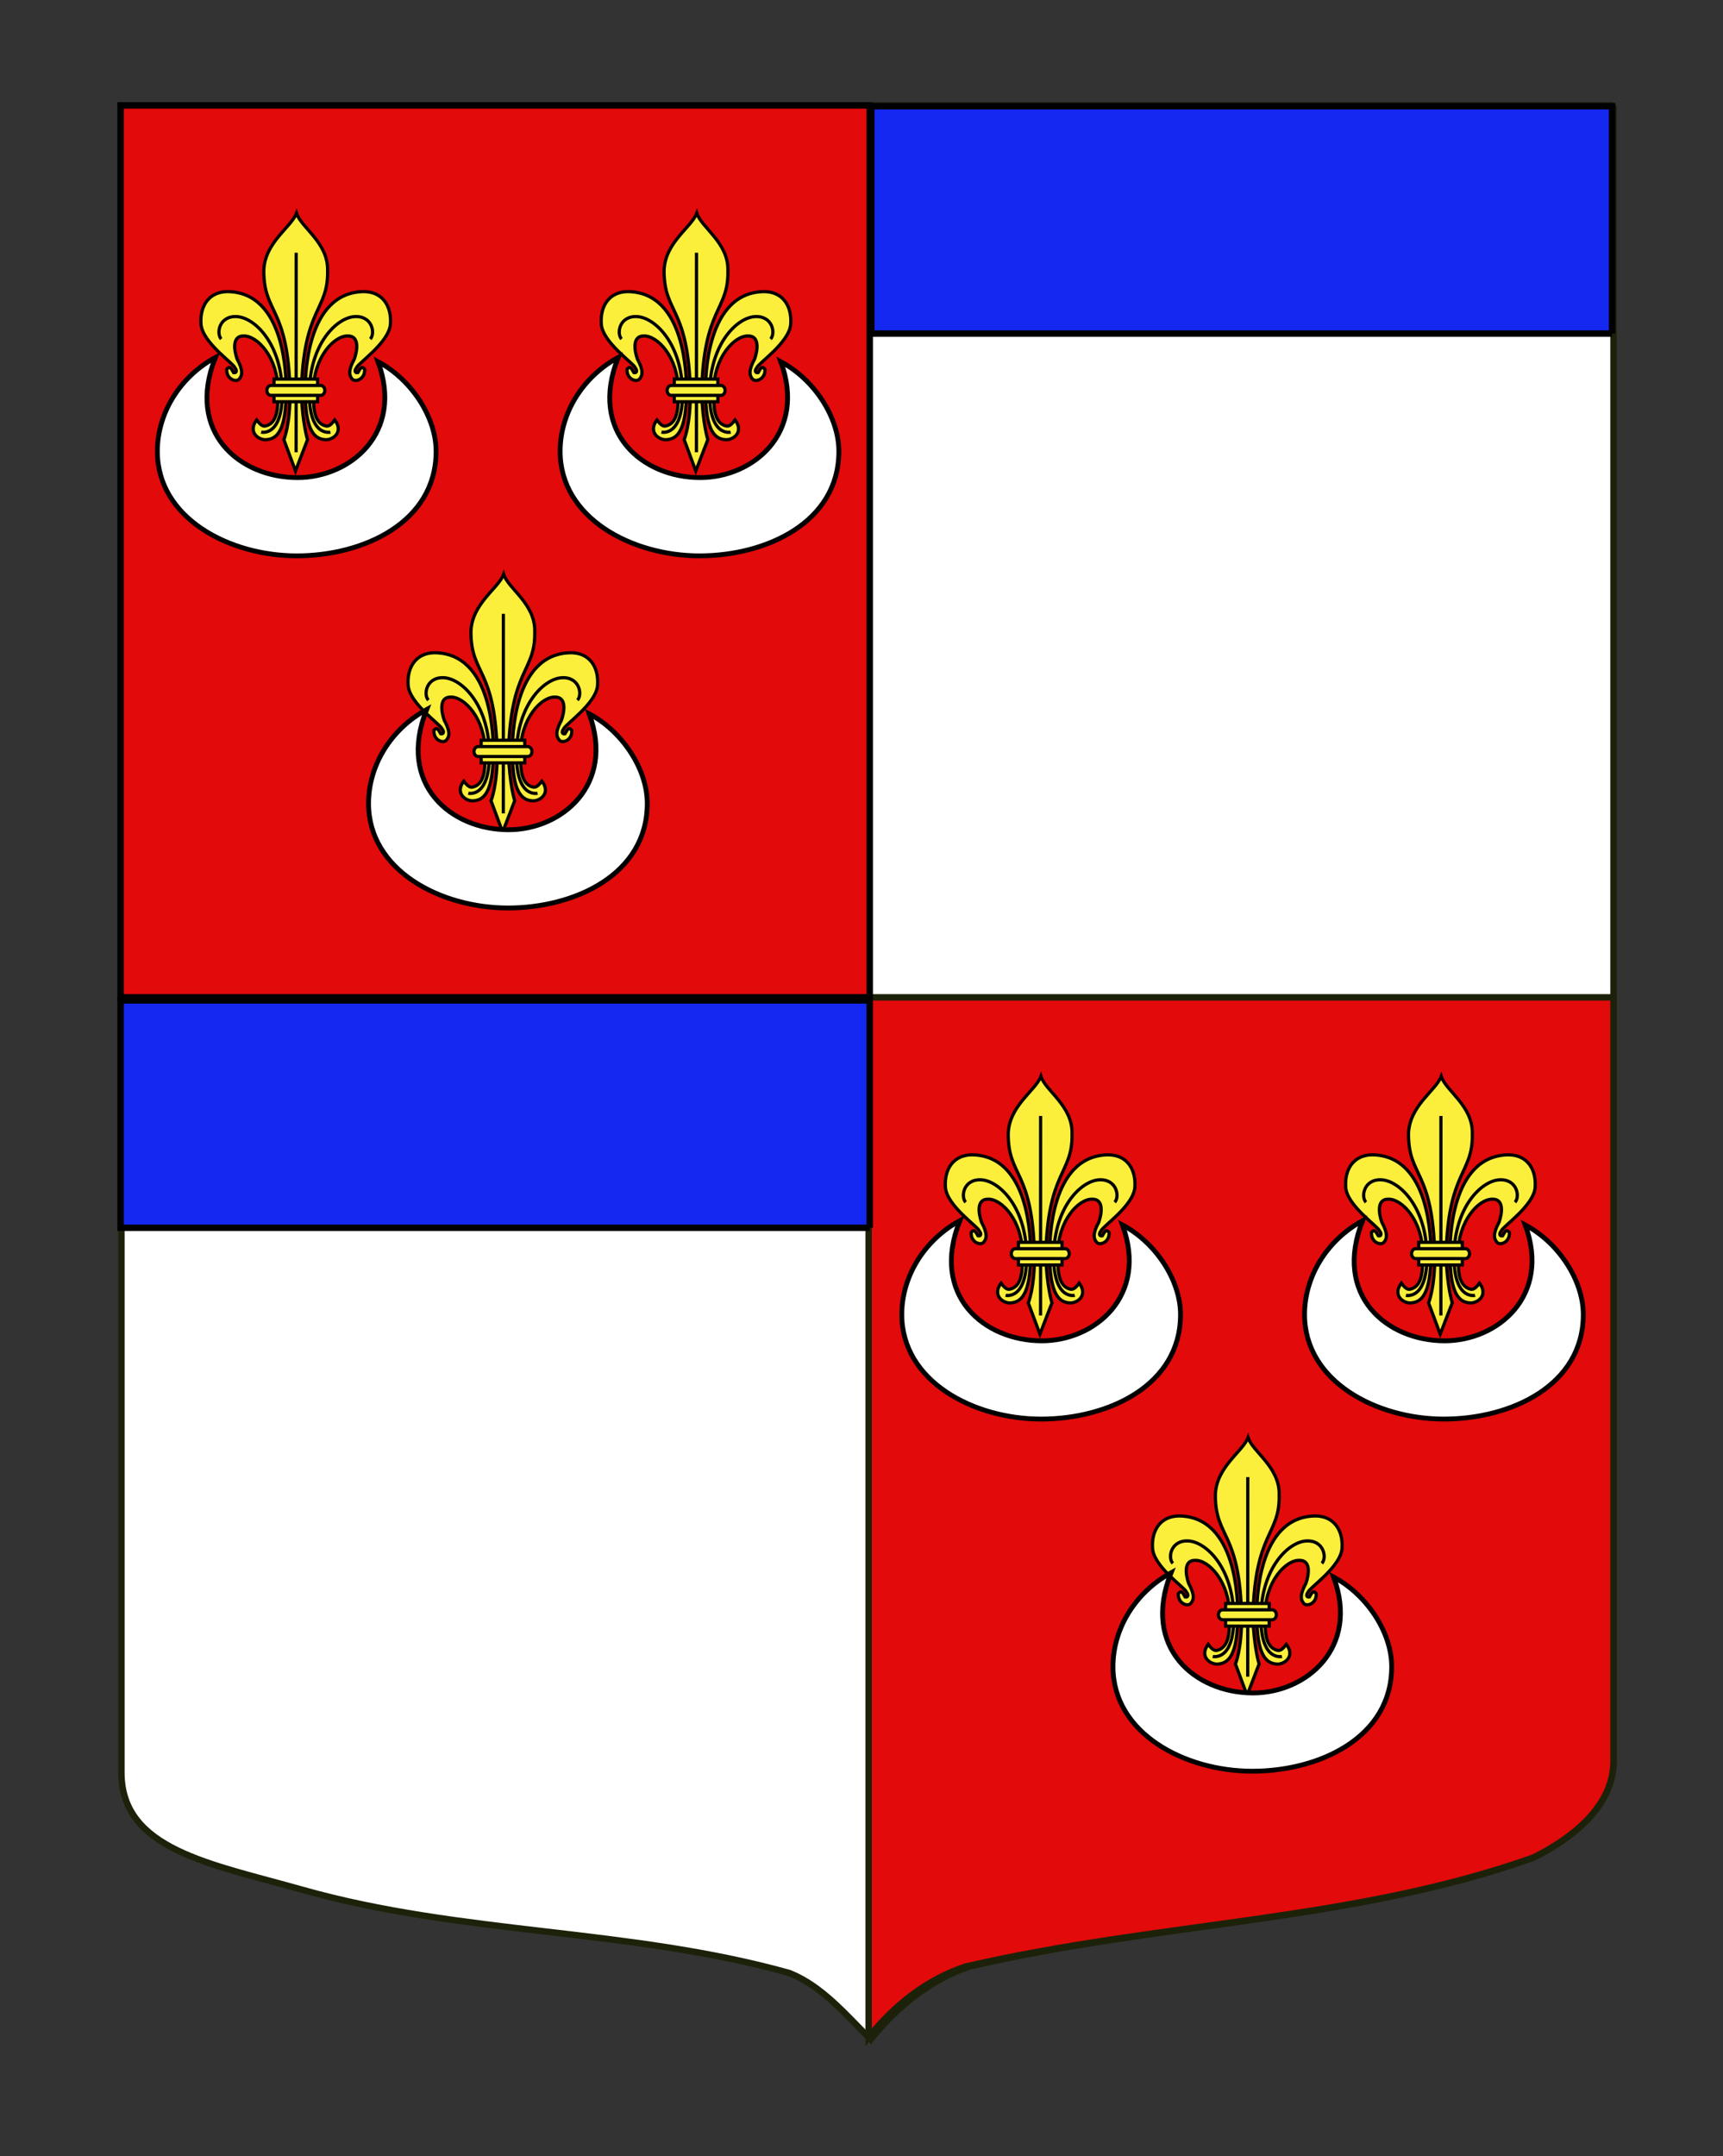 <?xml version="1.0" encoding="utf-8"?>
<!-- Generator: Adobe Illustrator 15.1.0, SVG Export Plug-In . SVG Version: 6.00 Build 0)  -->
<!DOCTYPE svg PUBLIC "-//W3C//DTD SVG 1.1//EN" "http://www.w3.org/Graphics/SVG/1.1/DTD/svg11.dtd">
<svg version="1.1" id="Autre_blason_Dardel3_xA0_Image_1_"
	 xmlns="http://www.w3.org/2000/svg" xmlns:xlink="http://www.w3.org/1999/xlink" x="0px" y="0px" width="268.486px"
	 height="335.982px" viewBox="0 0 268.486 335.982" enable-background="new 0 0 268.486 335.982" xml:space="preserve">
<rect x="0" y="0" width="268.486" height="335.982" fill="#333333" stroke="none"/>
<path fill="#FFFFFF" stroke="#1C2209" d="M251.424,16.425c0,136.375,0,234.459,0,258c0,7-6.406,12-12.406,15c-28,10-58,10-88,17
	c-6,2-11.341,6.34-15.341,11.34c-3.999-4-7.658-8.34-12.658-10.34c-25-7-51.021-5.921-76-13c-14.209-4.027-28.1-6.207-28.1-18.25
	c0-110.667,0-124.167,0-259.75C96.919,16.425,173.424,16.425,251.424,16.425"/>
<path fill="#E20A0A" stroke="#1C2209" d="M251.421,155.398v119.026c0,7-6.443,12-12.478,15c-28.16,10-58.332,10-88.504,17
	c-6.034,2-11.063,6-15.086,11V155.398H251.421L251.421,155.398z"/>
<line fill="none" stroke="#000000" x1="19.059" y1="155.123" x2="135.687" y2="155.123"/>
<polyline fill="#E20A0A" stroke="#000000" points="135.527,155.397 135.527,16.425 18.79,16.425 18.79,155.397 135.527,155.397 "/>
<polyline fill="#1428F0" stroke="#000000" points="251.2,51.975 251.2,16.545 135.784,16.545 135.784,51.975 251.2,51.975 "/>
<polyline fill="#1428F0" stroke="#000000" points="135.527,191.309 135.527,155.878 18.79,155.878 18.79,191.309 135.527,191.309 
	"/>
<g>
	<g>
		<g>
			<path id="path4230_1_" fill="#FCEF3C" stroke="#000000" stroke-width="0.5" d="M113.283,68.515
				c1.229-0.108,2.575-1.333,1.26-3.082c-0.9,1.2-1.206,1.019-1.817,0.793c-1.618-0.767-1.502-3.401-1.502-5.42
				c0-5.081,3.224-8.565,5.4-8.457c1.766,0,1.444,2.228,0.964,3.597c-0.995,1.81-0.802,2.571-0.32,3.122
				c0.48,0.552,2.046,0,1.926-1.55c-0.426-0.48-0.585-0.31-1.065,0.546c-0.481,0.094-0.545-0.384-0.188-0.769
				c0.113-0.623,5.087-3.914,5.275-6.821c0.184-2.818-1.248-5-4.104-5.039c-9.107,0.057-9.172,13.523-9.172,15.371
				C109.938,67.315,111.441,68.514,113.283,68.515z"/>
			<path id="path3470_1_" fill="#FCEF3C" stroke="#000000" stroke-width="0.5" d="M103.626,68.515
				c-1.228-0.108-2.574-1.333-1.26-3.082c0.902,1.2,1.207,1.019,1.818,0.793c1.618-0.767,1.502-3.401,1.502-5.42
				c0-5.081-3.224-8.565-5.398-8.457c-1.768,0-1.446,2.228-0.965,3.597c0.993,1.81,0.802,2.571,0.32,3.122
				c-0.48,0.552-2.047,0-1.927-1.55c0.426-0.48,0.585-0.31,1.065,0.546c0.481,0.094,0.545-0.384,0.188-0.769
				c-0.113-0.623-5.088-3.914-5.275-6.821c-0.184-2.818,1.248-5,4.104-5.039c9.107,0.057,9.172,13.523,9.172,15.371
				C106.971,67.315,105.469,68.514,103.626,68.515z"/>
			<g id="g2416_1_">
				<path id="path3464_1_" fill="#FCEF3C" stroke="#000000" stroke-width="0.5" d="M103.481,42.184c0,6.812,3.787,5.503,4.092,18.95
					c0.018,5.138-0.963,7.366-0.963,7.366l1.812,4.882l1.874-4.882c0,0-0.818-2.57-0.962-7.366
					c0.304-13.276,4.213-12.652,4.091-18.95c0.122-4.389-4.167-6.745-4.843-8.972C107.738,35.438,103.593,37.795,103.481,42.184z"/>
				<path id="path5008_1_" fill="#FCEF3C" stroke="#000000" stroke-width="0.5" d="M108.523,70.469L108.523,70.469L108.523,70.469
					c0,0,0,0,0.01-31.093"/>
			</g>
		</g>
		<g id="Sans_fond_1_">
			<path id="path4996_1_" fill="none" stroke="#000000" stroke-width="0.5" d="M113.854,67.324c0,0-3.438,0.875-3.275-6.463
				c0.164-7.336,4.258-11.354,7.042-11.528c2.782-0.175,3.274,2.62,2.455,3.494"/>
			<path id="path4236_1_" fill="none" stroke="#000000" stroke-width="0.5" d="M103.072,67.324c0,0,3.438,0.875,3.276-6.463
				c-0.164-7.336-4.258-11.354-7.043-11.528c-2.783-0.175-3.274,2.62-2.454,3.494"/>
		</g>
		<g id="Anneau_1_">
			<path id="rect1932_1_" fill="#FCEF3C" stroke="#000000" stroke-width="0.5" d="M111.865,62.598h-6.793v-3.53h6.793V62.598z"/>
			<path id="rect1930_1_" fill="#FCEF3C" stroke="#000000" stroke-width="0.5" d="M112.986,60.833c0,0.427-0.292,0.771-0.65,0.771
				h-7.731c-0.358,0-0.648-0.343-0.648-0.771s0.29-0.771,0.648-0.771h7.731C112.694,60.062,112.986,60.406,112.986,60.833z"/>
		</g>
	</g>
	<g>
		<g>
			<path id="path4230_2_" fill="#FCEF3C" stroke="#000000" stroke-width="0.5" d="M50.908,68.515
				c1.229-0.108,2.575-1.333,1.26-3.082c-0.9,1.2-1.206,1.019-1.818,0.793c-1.617-0.767-1.502-3.401-1.502-5.42
				c0-5.081,3.224-8.565,5.4-8.457c1.767,0,1.445,2.228,0.965,3.597c-0.995,1.81-0.803,2.571-0.32,3.122
				c0.48,0.552,2.046,0,1.925-1.55c-0.426-0.48-0.584-0.31-1.064,0.546c-0.482,0.094-0.545-0.384-0.189-0.769
				c0.114-0.623,5.088-3.914,5.276-6.821c0.184-2.818-1.248-5-4.104-5.039c-9.108,0.057-9.172,13.523-9.172,15.371
				C47.563,67.315,49.066,68.514,50.908,68.515z"/>
			<path id="path3470_2_" fill="#FCEF3C" stroke="#000000" stroke-width="0.5" d="M41.251,68.515
				c-1.228-0.108-2.575-1.333-1.261-3.082c0.902,1.2,1.208,1.019,1.819,0.793c1.618-0.767,1.502-3.401,1.502-5.42
				c0-5.081-3.224-8.565-5.398-8.457c-1.768,0-1.446,2.228-0.966,3.597c0.993,1.81,0.803,2.571,0.32,3.122
				c-0.479,0.552-2.046,0-1.926-1.55c0.426-0.48,0.584-0.31,1.064,0.546c0.482,0.094,0.545-0.384,0.189-0.769
				c-0.113-0.623-5.089-3.914-5.276-6.821c-0.183-2.818,1.249-5,4.104-5.039c9.108,0.057,9.172,13.523,9.172,15.371
				C44.595,67.315,43.094,68.514,41.251,68.515z"/>
			<g id="g2416_2_">
				<path id="path3464_2_" fill="#FCEF3C" stroke="#000000" stroke-width="0.5" d="M41.106,42.184c0,6.812,3.787,5.503,4.091,18.95
					c0.019,5.138-0.963,7.366-0.963,7.366l1.813,4.882l1.874-4.882c0,0-0.818-2.57-0.963-7.366
					c0.305-13.276,4.213-12.652,4.092-18.95c0.121-4.389-4.167-6.745-4.843-8.972C45.362,35.438,41.218,37.795,41.106,42.184z"/>
				<path id="path5008_2_" fill="#FCEF3C" stroke="#000000" stroke-width="0.5" d="M46.148,70.469L46.148,70.469L46.148,70.469
					c0,0,0,0,0.009-31.093"/>
			</g>
		</g>
		<g id="Sans_fond_2_">
			<path id="path4996_2_" fill="none" stroke="#000000" stroke-width="0.5" d="M51.478,67.324c0,0-3.438,0.875-3.274-6.463
				c0.163-7.336,4.258-11.354,7.042-11.528c2.781-0.175,3.274,2.62,2.455,3.494"/>
			<path id="path4236_2_" fill="none" stroke="#000000" stroke-width="0.5" d="M40.697,67.324c0,0,3.438,0.875,3.276-6.463
				c-0.165-7.336-4.259-11.354-7.043-11.528c-2.783-0.175-3.274,2.62-2.455,3.494"/>
		</g>
		<g id="Anneau_2_">
			<path id="rect1932_2_" fill="#FCEF3C" stroke="#000000" stroke-width="0.5" d="M49.49,62.598h-6.793v-3.53h6.793V62.598z"/>
			<path id="rect1930_2_" fill="#FCEF3C" stroke="#000000" stroke-width="0.5" d="M50.61,60.833c0,0.427-0.291,0.771-0.649,0.771
				h-7.731c-0.358,0-0.648-0.343-0.648-0.771s0.29-0.771,0.648-0.771h7.731C50.319,60.062,50.61,60.406,50.61,60.833z"/>
		</g>
	</g>
	<g>
		<g>
			<path id="path4230_3_" fill="#FCEF3C" stroke="#000000" stroke-width="0.5" d="M83.185,124.784
				c1.229-0.109,2.576-1.333,1.26-3.082c-0.899,1.199-1.206,1.018-1.817,0.793c-1.617-0.768-1.502-3.402-1.502-5.42
				c0-5.08,3.224-8.566,5.399-8.457c1.768,0,1.446,2.227,0.965,3.597c-0.994,1.809-0.802,2.571-0.319,3.122
				c0.479,0.551,2.045,0,1.925-1.55c-0.426-0.481-0.584-0.311-1.065,0.546c-0.481,0.093-0.545-0.384-0.188-0.77
				c0.113-0.623,5.088-3.914,5.275-6.82c0.184-2.819-1.247-5.001-4.104-5.039c-9.109,0.055-9.172,13.521-9.172,15.37
				C79.842,123.584,81.344,124.783,83.185,124.784z"/>
			<path id="path3470_3_" fill="#FCEF3C" stroke="#000000" stroke-width="0.5" d="M73.528,124.784
				c-1.228-0.109-2.574-1.333-1.26-3.082c0.902,1.199,1.207,1.018,1.819,0.793c1.617-0.768,1.502-3.402,1.502-5.42
				c0-5.08-3.225-8.566-5.399-8.457c-1.768,0-1.447,2.227-0.965,3.597c0.993,1.809,0.802,2.571,0.32,3.122
				c-0.48,0.551-2.046,0-1.926-1.55c0.426-0.481,0.584-0.311,1.064,0.546c0.482,0.093,0.545-0.384,0.189-0.77
				c-0.113-0.623-5.09-3.914-5.276-6.82c-0.184-2.819,1.249-5.001,4.104-5.039c9.109,0.055,9.173,13.521,9.173,15.37
				C76.874,123.584,75.371,124.783,73.528,124.784z"/>
			<g id="g2416_3_">
				<path id="path3464_3_" fill="#FCEF3C" stroke="#000000" stroke-width="0.5" d="M73.385,98.452c0,6.812,3.787,5.503,4.091,18.949
					c0.017,5.139-0.963,7.366-0.963,7.366l1.812,4.882l1.874-4.882c0,0-0.817-2.569-0.963-7.366
					c0.306-13.275,4.213-12.65,4.091-18.949c0.122-4.39-4.165-6.745-4.842-8.973C77.641,91.707,73.495,94.064,73.385,98.452z"/>
				<path id="path5008_3_" fill="#FCEF3C" stroke="#000000" stroke-width="0.5" d="M78.427,126.738L78.427,126.738L78.427,126.738
					c0,0,0,0,0.009-31.093"/>
			</g>
		</g>
		<g id="Sans_fond_3_">
			<path id="path4996_3_" fill="none" stroke="#000000" stroke-width="0.5" d="M83.758,123.593c0,0-3.439,0.875-3.275-6.462
				s4.258-11.356,7.042-11.53c2.782-0.175,3.274,2.62,2.456,3.494"/>
			<path id="path4236_3_" fill="none" stroke="#000000" stroke-width="0.5" d="M72.974,123.593c0,0,3.438,0.875,3.277-6.462
				c-0.165-7.337-4.26-11.356-7.043-11.53c-2.784-0.175-3.274,2.62-2.455,3.494"/>
		</g>
		<g id="Anneau_3_">
			<path id="rect1932_3_" fill="#FCEF3C" stroke="#000000" stroke-width="0.5" d="M81.769,118.867h-6.793v-3.531h6.793V118.867z"/>
			<path id="rect1930_3_" fill="#FCEF3C" stroke="#000000" stroke-width="0.5" d="M82.888,117.102c0,0.427-0.291,0.771-0.65,0.771
				h-7.73c-0.359,0-0.649-0.343-0.649-0.771c0-0.428,0.29-0.771,0.649-0.771h7.73C82.598,116.331,82.888,116.675,82.888,117.102z"/>
		</g>
	</g>
	<path fill="#FFFFFF" stroke="#000000" stroke-width="0.75" d="M121.666,56.353c4.072,11.083-4.298,18.064-12.554,18.064
		c-9.05,0-17.419-7.093-12.78-18.729c-5.656,3.104-9.05,8.797-9.05,14.629c0,10.416,11.198,16.29,21.717,16.29
		c10.405,0,21.716-5.208,21.716-16.29C130.715,64.998,126.87,59.124,121.666,56.353z"/>
	<path fill="#FFFFFF" stroke="#000000" stroke-width="0.75" d="M58.904,56.353c4.072,11.083-4.298,18.064-12.554,18.064
		c-9.051,0-17.418-7.093-12.781-18.729c-5.656,3.104-9.049,8.797-9.049,14.629c0,10.416,11.197,16.29,21.717,16.29
		c10.404,0,21.716-5.208,21.716-16.29C67.953,64.998,64.108,59.124,58.904,56.353z"/>
	<path fill="#FFFFFF" stroke="#000000" stroke-width="0.75" d="M91.811,111.22c4.072,11.083-4.298,18.065-12.554,18.065
		c-9.05,0-17.419-7.094-12.78-18.73c-5.657,3.104-9.05,8.797-9.05,14.629c0,10.416,11.198,16.29,21.716,16.29
		c10.405,0,21.717-5.208,21.717-16.29C100.86,119.865,97.015,113.99,91.811,111.22z"/>
</g>
<g>
	<g>
		<g>
			<path id="path4230_6_" fill="#FCEF3C" stroke="#000000" stroke-width="0.5" d="M229.283,203.015
				c1.229-0.108,2.575-1.333,1.26-3.082c-0.9,1.2-1.206,1.019-1.817,0.793c-1.618-0.767-1.502-3.401-1.502-5.42
				c0-5.081,3.224-8.565,5.4-8.457c1.766,0,1.444,2.228,0.964,3.597c-0.995,1.81-0.802,2.571-0.32,3.122
				c0.48,0.552,2.046,0,1.926-1.55c-0.426-0.48-0.585-0.31-1.065,0.546c-0.481,0.094-0.545-0.384-0.188-0.769
				c0.113-0.623,5.087-3.914,5.275-6.821c0.184-2.818-1.248-5-4.104-5.039c-9.107,0.057-9.172,13.523-9.172,15.371
				C225.938,201.815,227.441,203.014,229.283,203.015z"/>
			<path id="path3470_6_" fill="#FCEF3C" stroke="#000000" stroke-width="0.5" d="M219.626,203.015
				c-1.228-0.108-2.574-1.333-1.26-3.082c0.902,1.2,1.207,1.019,1.818,0.793c1.618-0.767,1.502-3.401,1.502-5.42
				c0-5.081-3.224-8.565-5.398-8.457c-1.768,0-1.446,2.228-0.965,3.597c0.993,1.81,0.802,2.571,0.32,3.122
				c-0.48,0.552-2.047,0-1.927-1.55c0.426-0.48,0.585-0.31,1.065,0.546c0.481,0.094,0.546-0.384,0.188-0.769
				c-0.113-0.623-5.088-3.914-5.275-6.821c-0.184-2.818,1.248-5,4.104-5.039c9.107,0.057,9.172,13.523,9.172,15.371
				C222.971,201.815,221.469,203.014,219.626,203.015z"/>
			<g id="g2416_6_">
				<path id="path3464_6_" fill="#FCEF3C" stroke="#000000" stroke-width="0.5" d="M219.48,176.684c0,6.812,3.787,5.503,4.092,18.95
					c0.018,5.138-0.963,7.366-0.963,7.366l1.813,4.882l1.874-4.882c0,0-0.818-2.57-0.962-7.366
					c0.304-13.276,4.213-12.652,4.091-18.95c0.122-4.389-4.167-6.745-4.843-8.972C223.738,169.938,219.593,172.295,219.48,176.684z"
					/>
				<path id="path5008_6_" fill="#FCEF3C" stroke="#000000" stroke-width="0.5" d="M224.523,204.969L224.523,204.969
					L224.523,204.969c0,0,0,0,0.01-31.093"/>
			</g>
		</g>
		<g id="Sans_fond_6_">
			<path id="path4996_6_" fill="none" stroke="#000000" stroke-width="0.5" d="M229.854,201.824c0,0-3.438,0.875-3.275-6.463
				c0.164-7.336,4.258-11.354,7.042-11.528c2.782-0.175,3.274,2.62,2.455,3.494"/>
			<path id="path4236_6_" fill="none" stroke="#000000" stroke-width="0.5" d="M219.072,201.824c0,0,3.438,0.875,3.276-6.463
				c-0.164-7.336-4.258-11.354-7.043-11.528c-2.783-0.175-3.274,2.62-2.454,3.494"/>
		</g>
		<g id="Anneau_6_">
			<path id="rect1932_6_" fill="#FCEF3C" stroke="#000000" stroke-width="0.5" d="M227.865,197.098h-6.793v-3.53h6.793V197.098z"/>
			<path id="rect1930_6_" fill="#FCEF3C" stroke="#000000" stroke-width="0.5" d="M228.986,195.333c0,0.427-0.292,0.771-0.65,0.771
				h-7.731c-0.358,0-0.648-0.343-0.648-0.771s0.29-0.771,0.648-0.771h7.731C228.694,194.562,228.986,194.906,228.986,195.333z"/>
		</g>
	</g>
	<g>
		<g>
			<path id="path4230_5_" fill="#FCEF3C" stroke="#000000" stroke-width="0.5" d="M166.908,203.015
				c1.229-0.108,2.575-1.333,1.26-3.082c-0.9,1.2-1.206,1.019-1.818,0.793c-1.617-0.767-1.502-3.401-1.502-5.42
				c0-5.081,3.224-8.565,5.4-8.457c1.767,0,1.445,2.228,0.965,3.597c-0.995,1.81-0.803,2.571-0.32,3.122
				c0.48,0.552,2.046,0,1.925-1.55c-0.426-0.48-0.584-0.31-1.064,0.546c-0.482,0.094-0.545-0.384-0.189-0.769
				c0.114-0.623,5.088-3.914,5.276-6.821c0.184-2.818-1.248-5-4.104-5.039c-9.108,0.057-9.172,13.523-9.172,15.371
				C163.563,201.815,165.066,203.014,166.908,203.015z"/>
			<path id="path3470_5_" fill="#FCEF3C" stroke="#000000" stroke-width="0.5" d="M157.251,203.015
				c-1.228-0.108-2.575-1.333-1.261-3.082c0.902,1.2,1.208,1.019,1.819,0.793c1.618-0.767,1.502-3.401,1.502-5.42
				c0-5.081-3.224-8.565-5.398-8.457c-1.768,0-1.446,2.228-0.966,3.597c0.993,1.81,0.803,2.571,0.32,3.122
				c-0.479,0.552-2.046,0-1.926-1.55c0.426-0.48,0.584-0.31,1.064,0.546c0.482,0.094,0.545-0.384,0.189-0.769
				c-0.113-0.623-5.089-3.914-5.276-6.821c-0.183-2.818,1.249-5,4.104-5.039c9.108,0.057,9.172,13.523,9.172,15.371
				C160.595,201.815,159.094,203.014,157.251,203.015z"/>
			<g id="g2416_5_">
				<path id="path3464_5_" fill="#FCEF3C" stroke="#000000" stroke-width="0.5" d="M157.106,176.684
					c0,6.812,3.787,5.503,4.091,18.95c0.019,5.138-0.963,7.366-0.963,7.366l1.813,4.882l1.874-4.882c0,0-0.818-2.57-0.963-7.366
					c0.305-13.276,4.213-12.652,4.092-18.95c0.121-4.389-4.167-6.745-4.843-8.972C161.362,169.938,157.218,172.295,157.106,176.684z
					"/>
				<path id="path5008_5_" fill="#FCEF3C" stroke="#000000" stroke-width="0.5" d="M162.148,204.969L162.148,204.969
					L162.148,204.969c0,0,0,0,0.009-31.093"/>
			</g>
		</g>
		<g id="Sans_fond_5_">
			<path id="path4996_5_" fill="none" stroke="#000000" stroke-width="0.5" d="M167.478,201.824c0,0-3.438,0.875-3.274-6.463
				c0.163-7.336,4.258-11.354,7.042-11.528c2.781-0.175,3.274,2.62,2.455,3.494"/>
			<path id="path4236_5_" fill="none" stroke="#000000" stroke-width="0.5" d="M156.697,201.824c0,0,3.438,0.875,3.276-6.463
				c-0.165-7.336-4.259-11.354-7.043-11.528c-2.783-0.175-3.274,2.62-2.455,3.494"/>
		</g>
		<g id="Anneau_5_">
			<path id="rect1932_5_" fill="#FCEF3C" stroke="#000000" stroke-width="0.5" d="M165.49,197.098h-6.793v-3.53h6.793V197.098z"/>
			<path id="rect1930_5_" fill="#FCEF3C" stroke="#000000" stroke-width="0.5" d="M166.61,195.333c0,0.427-0.291,0.771-0.649,0.771
				h-7.731c-0.358,0-0.648-0.343-0.648-0.771s0.29-0.771,0.648-0.771h7.731C166.319,194.562,166.61,194.906,166.61,195.333z"/>
		</g>
	</g>
	<g>
		<g>
			<path id="path4230_4_" fill="#FCEF3C" stroke="#000000" stroke-width="0.5" d="M199.185,259.284
				c1.229-0.108,2.576-1.332,1.26-3.082c-0.899,1.201-1.206,1.02-1.817,0.794c-1.617-0.768-1.502-3.401-1.502-5.42
				c0-5.08,3.224-8.566,5.399-8.457c1.768,0,1.446,2.227,0.965,3.597c-0.994,1.809-0.802,2.57-0.319,3.122
				c0.479,0.551,2.045,0,1.925-1.551c-0.426-0.48-0.584-0.31-1.065,0.547c-0.481,0.093-0.545-0.384-0.188-0.771
				c0.113-0.623,5.088-3.914,5.275-6.82c0.184-2.819-1.247-5.001-4.104-5.039c-9.109,0.055-9.172,13.521-9.172,15.37
				C195.842,258.084,197.344,259.282,199.185,259.284z"/>
			<path id="path3470_4_" fill="#FCEF3C" stroke="#000000" stroke-width="0.5" d="M189.528,259.284
				c-1.228-0.108-2.574-1.332-1.26-3.082c0.902,1.201,1.207,1.02,1.819,0.794c1.617-0.768,1.502-3.401,1.502-5.42
				c0-5.08-3.225-8.566-5.399-8.457c-1.768,0-1.447,2.227-0.965,3.597c0.993,1.809,0.802,2.57,0.32,3.122
				c-0.48,0.551-2.046,0-1.926-1.551c0.426-0.48,0.584-0.31,1.064,0.547c0.482,0.093,0.545-0.384,0.189-0.771
				c-0.113-0.623-5.09-3.914-5.276-6.82c-0.184-2.819,1.249-5.001,4.104-5.039c9.109,0.055,9.173,13.521,9.173,15.37
				C192.874,258.084,191.371,259.282,189.528,259.284z"/>
			<g id="g2416_4_">
				<path id="path3464_4_" fill="#FCEF3C" stroke="#000000" stroke-width="0.5" d="M189.385,232.952
					c0,6.812,3.787,5.503,4.091,18.95c0.017,5.138-0.963,7.365-0.963,7.365l1.812,4.883l1.874-4.883c0,0-0.817-2.569-0.963-7.365
					c0.306-13.276,4.213-12.651,4.092-18.95c0.121-4.39-4.166-6.745-4.843-8.973C193.641,226.207,189.495,228.564,189.385,232.952z"
					/>
				<path id="path5008_4_" fill="#FCEF3C" stroke="#000000" stroke-width="0.5" d="M194.427,261.239L194.427,261.239
					L194.427,261.239c0,0,0,0,0.009-31.094"/>
			</g>
		</g>
		<g id="Sans_fond_4_">
			<path id="path4996_4_" fill="none" stroke="#000000" stroke-width="0.5" d="M199.758,258.093c0,0-3.439,0.874-3.275-6.462
				c0.164-7.337,4.258-11.356,7.042-11.53c2.782-0.175,3.274,2.62,2.456,3.494"/>
			<path id="path4236_4_" fill="none" stroke="#000000" stroke-width="0.5" d="M188.974,258.093c0,0,3.438,0.874,3.277-6.462
				c-0.165-7.337-4.26-11.356-7.043-11.53c-2.784-0.175-3.274,2.62-2.455,3.494"/>
		</g>
		<g id="Anneau_4_">
			<path id="rect1932_4_" fill="#FCEF3C" stroke="#000000" stroke-width="0.5" d="M197.769,253.367h-6.793v-3.53h6.793V253.367z"/>
			<path id="rect1930_4_" fill="#FCEF3C" stroke="#000000" stroke-width="0.5" d="M198.888,251.602c0,0.426-0.291,0.771-0.65,0.771
				h-7.73c-0.359,0-0.649-0.345-0.649-0.771s0.29-0.771,0.649-0.771h7.73C198.598,250.831,198.888,251.176,198.888,251.602z"/>
		</g>
	</g>
	<path fill="#FFFFFF" stroke="#000000" stroke-width="0.75" d="M237.666,190.853c4.072,11.083-4.297,18.064-12.554,18.064
		c-9.05,0-17.419-7.093-12.78-18.729c-5.656,3.104-9.05,8.797-9.05,14.629c0,10.416,11.198,16.29,21.717,16.29
		c10.405,0,21.716-5.208,21.716-16.29C246.715,199.498,242.87,193.624,237.666,190.853z"/>
	<path fill="#FFFFFF" stroke="#000000" stroke-width="0.75" d="M174.904,190.853c4.072,11.083-4.298,18.064-12.554,18.064
		c-9.051,0-17.418-7.093-12.781-18.729c-5.656,3.104-9.049,8.797-9.049,14.629c0,10.416,11.197,16.29,21.717,16.29
		c10.404,0,21.716-5.208,21.716-16.29C183.953,199.498,180.108,193.624,174.904,190.853z"/>
	<path fill="#FFFFFF" stroke="#000000" stroke-width="0.75" d="M207.811,245.72c4.072,11.083-4.298,18.064-12.554,18.064
		c-9.05,0-17.419-7.093-12.78-18.729c-5.657,3.104-9.05,8.798-9.05,14.63c0,10.416,11.198,16.289,21.716,16.289
		c10.405,0,21.717-5.207,21.717-16.289C216.86,254.365,213.015,248.49,207.811,245.72z"/>
</g>
</svg>
